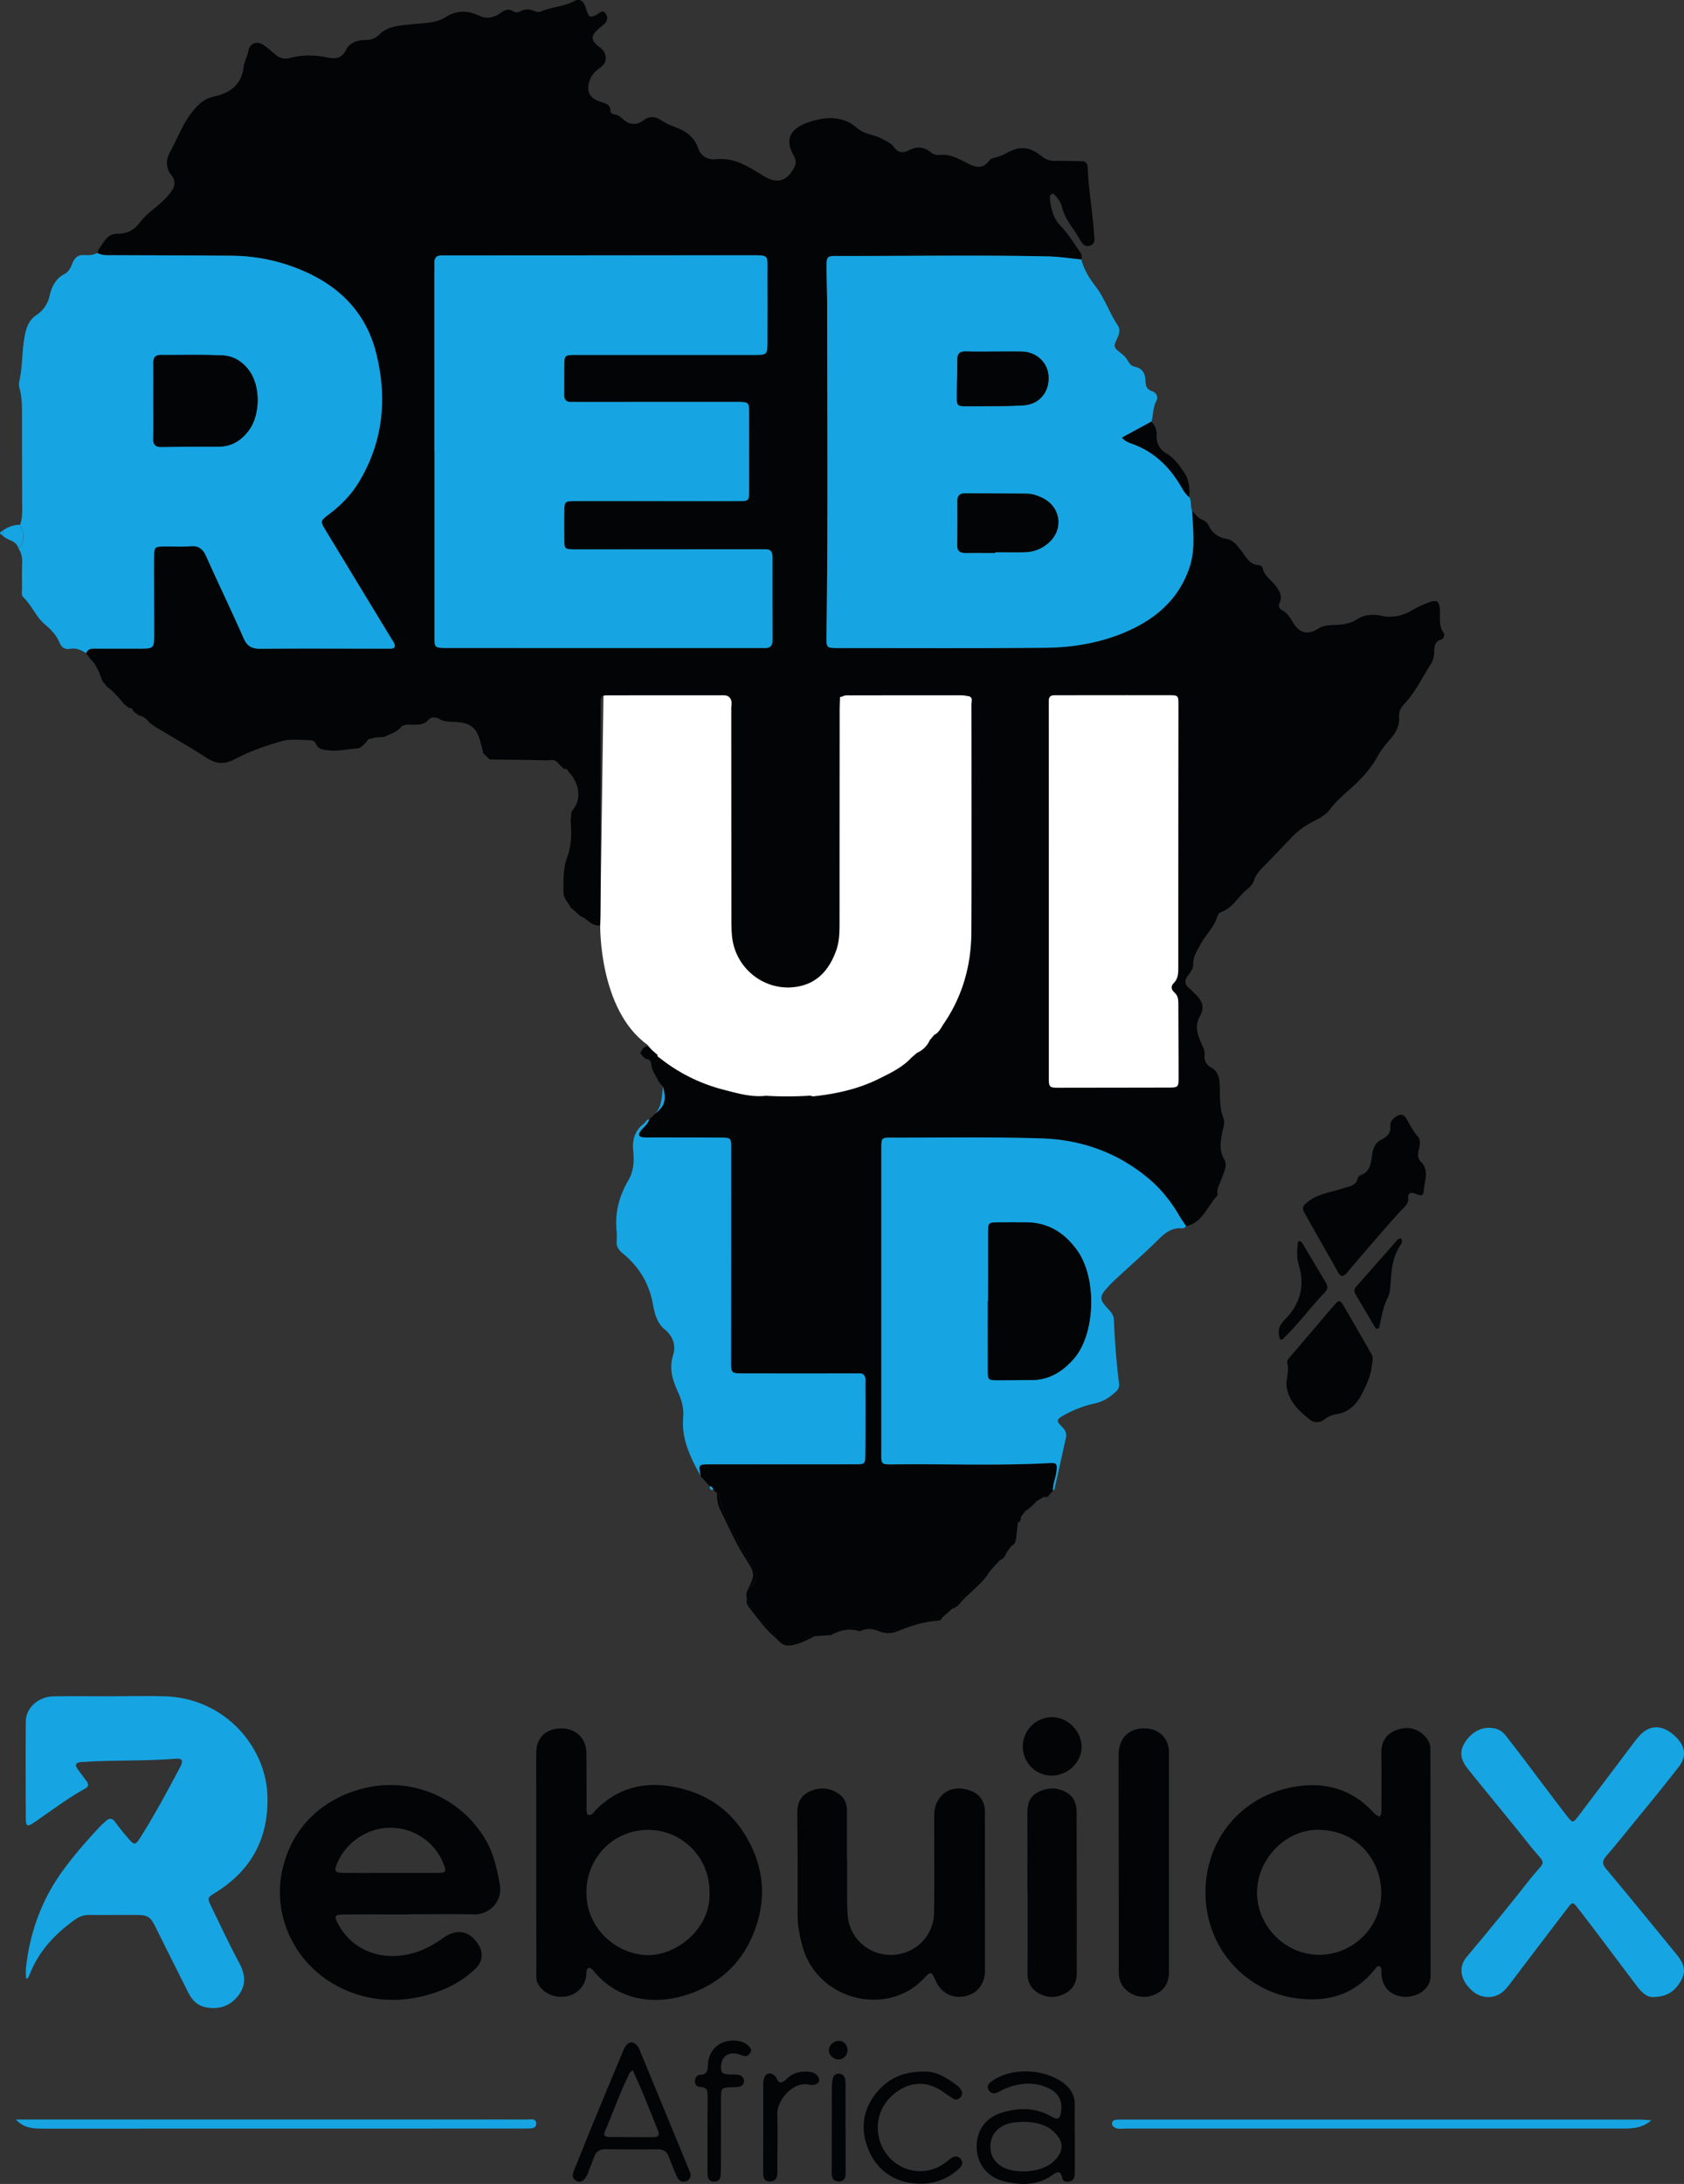 <svg xmlns="http://www.w3.org/2000/svg" id="Layer_2" data-name="Layer 2" viewBox="0 0 1662.58 2155.34"><rect x="0" y="0" width="1662.58" height="2155.34" fill="#333333" stroke="none"/><defs><style>.cls-1{fill:#fff;}.cls-2{fill:#030405;}.cls-3{fill:#16a5e2;}</style></defs><title>REBUILD X SVG</title><path class="cls-1" d="M4402.27,2366.17l-3.22,226.65s-1.52,83.34,46.65,117.91l35.3,41.34,128,32.19,79-5.88h296.72l-7.31-68.24-7.28-53.13L4995,2553V2340.65l-52-11-536,11Z" transform="translate(-3806.48 -1679.63)"></path><path class="cls-2" d="M4763.21,2366.79a59.26,59.26,0,0,0-7.89-1q-54.59,0-109.17.09c-3,0-6.17-.39-8.82,1.63a1.91,1.91,0,0,0-1.07-.3,1.25,1.25,0,0,0-.47,1c-0.14,4.22-.33,8.43-0.34,12.65q-0.07,104.33-.1,208.65c0,9.62-.07,19.25-3.43,28.46-6.11,16.75-16.3,30-34.23,34.53-32.83,8.24-65.2-15.14-68.49-48.92-0.71-7.25-.61-14.58-0.62-21.88q-0.09-101.44-.13-202.89c0-3.25,1.09-6.7-.93-9.79-2.19-3.59-5.78-3.23-9.21-3.23-36.82,0-73.63,0-110.45.07-8.33,0-8.42.29-8.43,10.75q-0.1,101.25-.14,202.5c0,4.6-.15,9.2-0.23,13.78-8.41,1.26-12.62-6.57-19.34-9l-10.06-8.89c-2.15-4.74-6.67-8.47-6.79-14.1-0.26-11.9-.49-24.25,3.56-35.24,4.45-12.07,4.49-23.79,3.44-36,0.29-3,.58-6.06.86-9.05,9-10.44,9-22.61.24-35.8l-3.23-3.44c-0.65-2.19-1.91-3.45-4.39-2.79l-6.14-6c-2.8-4.35-7.3-2.46-11-2.56-18.74-.5-37.48-0.62-56.22-0.88l-6.28-6c-0.9-3.57-1.77-7.19-2.75-10.78-4.12-15.07-10.08-19.76-26.05-20.24-5-.15-9.84-0.25-14.41-2.8-4-2.21-8.38-2.59-11.53,1.14-3.46,4.09-7.78,4.09-12.4,4.36-4.91.28-11.33-1.13-14.28,2.46-4.45,5.41-10.64,6.35-15.93,9.45-4.33.87-8.89,0.09-13.05,1.88-3.79-.54-4.55,3.16-6.62,5-2.34,2-4.47,4.5-7.69,4.65-9.15.42-18.1,3.07-27.41,1.93-5.41-.66-10.79-0.44-13.33-6.75-0.9-2.23-3.26-3.22-5.69-3.26-9.18-.16-18.61-1.67-27.45.78-16.16,4.49-32.09,10.08-46.92,17.94-10,5.32-18.3,4.81-27.76-1.34-16.54-10.75-33.74-20.48-50.67-30.64l-5.64-4a17.23,17.23,0,0,0-10.62-7.32l-5.49-4.07c-0.42-2.13-1.51-3.41-3.91-3l-5.29-4.22c-5.11-6.23-10.35-12.36-16.94-17.16l-4.32-5.47c-3-7.9-5.6-16-12.07-22l-4-5.45c2.08-5.09,6.52-4.45,10.74-4.44q20.77,0,41.54,0c14.81,0,14.86,0,14.9-15.36,0-13.08,0-26.15-.06-39.23,0-12.31-.12-24.62,0-36.92,0.12-8.53.75-9.13,9.22-9.31,8.84-.19,17.74.47,26.53-0.25,8.25-.67,12.43,2.66,15.71,10,12.06,27,25,53.69,36.91,80.79,3.53,8,8.25,10.48,16.69,10.41,41.15-.35,82.31-0.11,123.46-0.09h4.62c4.37,0,5.53-2,3.62-5.84-0.86-1.71-2-3.29-3-4.93q-32.34-53.23-64.67-106.48c-5-8.33-5-8.89,3-14.94,11.78-8.9,22.13-19.15,29.82-31.78,24.35-40,28.48-83.11,17.32-127.72-10-39.82-36.15-66.14-73.43-81.81A179.86,179.86,0,0,0,4036,1932c-39.23-.37-78.46-0.38-117.69-0.54-5.37,0-10.81.49-15.8-2.24,1.53-4.45,4.61-7.93,7.15-11.77,3.27-4.93,7.48-7.2,13.47-7.2,8.9,0,15.75-3.41,21.47-11.05,5.21-7,12.63-12.28,19.28-18.1a85,85,0,0,0,10.4-10.73c4.85-6,6.43-11.51,1-18.48-5.1-6.54-5.18-14.41-1.13-21.78,7.36-13.4,12.49-28,22.22-40.15,5.68-7.1,11.55-12.92,21-14.95,15.79-3.39,27.51-11.36,29.67-29.19,0.68-5.63,3.71-10.8,4.81-16.55,1.31-6.82,8.28-9.42,14.29-5.57,4.5,2.89,8.44,6.66,12.61,10.06a14.69,14.69,0,0,0,14,3.08c12.06-3.19,24.27-3,36.48-.59,8,1.56,14.52,1.66,19.08-7.67,3.22-6.59,11-9.45,18.7-9.48,5.74,0,10.28-1.62,14.43-5.75,6.32-6.3,14.8-7.86,23.25-8.9,7.62-.93,15.3-1.37,22.94-2.24,6.52-.74,13-1.9,18.63-5.57,11.05-7.22,22.31-6.72,33.81-1.34,7.44,3.48,14.41,1.52,20.52-2.82,4.18-3,7.79-4.69,12.52-1.75a6.5,6.5,0,0,0,6.63.24c5.2-2.77,10.18-2.46,15.42,0a7.66,7.66,0,0,0,5.6-.1c10.25-4.37,21.71-4.58,31.77-9.76,6.26-3.22,9.45-1.31,12.1,5.72,0.41,1.08.58,2.24,1,3.32,2.46,6.75,3.52,7.23,9.91,3.94,2.89-1.49,5.79-5.36,8.8-1.17,2.81,3.91,1.73,8-2.09,11.21-2.07,1.72-4.27,3.31-6.18,5.19-6,5.88-6,9.7.38,15.34,2.28,2,5.08,3.42,6.5,6.36,2.85,5.91,2,11.18-3.68,15.22-4.48,3.2-8.16,6.41-10.25,11.88-4,10.59-1.41,17.88,9.29,21.62,5.09,1.78,10.8,2.19,10.93,9.63,0,2,2.19,3,4.21,3.27,3.65,0.52,6.16,2.83,8.79,5.15,6.05,5.36,13.14,5.36,19.06.92,6.87-5.16,12.46-4.13,18.86.18a52.2,52.2,0,0,0,11.35,5.56c11.13,4,20.31,9.51,24.41,21.9,2.52,7.61,10,11.27,17.7,10.45,16.61-1.77,29.63,6.07,42.81,14,1.65,1,3.21,2.12,4.88,3.07,12.6,7.23,21.73,4.71,28.73-8,1.68-3.06,2.94-6.32,1.21-9.88-0.33-.69-0.41-1.51-0.79-2.16-11.84-20.23-.19-30.61,23.29-36.11,13.3-3.12,27.41-2,39.1,8.41,6.9,6.15,17.06,6.23,25.13,10.83,4,2.29,8.26,3.88,11,7.79,3.72,5.22,8.67,6.4,14.14,3.54,8-4.17,15.21-4.34,22.36,1.72a11.69,11.69,0,0,0,8.71,2.54c9.78-1.05,18,3.31,26.15,7.52,8.44,4.37,16.08,7.5,23.09-2.35,1.3-1.83,4.78-2.12,7.28-3.08s5.21-1.5,7.47-2.84c14-8.29,24.17-8.13,36.72,2a19.54,19.54,0,0,0,13.64,4.59c8.45-.14,16.91.27,25.37,0.34,4.26,0,6.28,2,6.43,6.29,0.79,21.93,4.85,43.55,6.26,65.42,0.27,4.25,2.08,10-4.16,11.7-5.66,1.54-8.22-3.22-10.47-7.21-5.8-10.26-14.23-19-17.05-31-1.16-5-4.66-9.52-8.43-13.09-3.9.51-3.55,3.3-3.36,5.33,1,10,3.33,19.15,11,27,7.14,7.34,12.41,16.51,18.49,24.89a8.86,8.86,0,0,1,1.45,7.66c-10.7-1-21.39-2.75-32.11-3-69.95-1.56-139.91-.28-209.86-0.45-8.78,0-9.53.85-9.53,10.28,0,13.06.62,26.12,0.62,39.19,0,108.39.91,216.78-.7,325.16-0.18,12.21,0,12.33,12,12.33,68,0,136.08.34,204.11-.3,27.78-.26,55.09-4.92,80.86-16.26,29.07-12.8,51.3-32.47,61.52-63.32,6-18.19,3.3-37.11,2.48-55.79,2.9,3.47,5.41,7.19,10,9a11.56,11.56,0,0,1,6,5.17c3.69,8,9.61,12.23,18.3,13.79,6.36,1.14,10.07,6.45,14,11.34,4.86,6.06,8.13,14.36,18,14.56a4.53,4.53,0,0,1,3.31,2.77c1.46,7.45,7.74,11.19,12,16.54,4,5.08,8.08,10.65,4.81,17.81-1.66,3.64-.28,5.89,2.81,7.55,5,2.69,7.57,7.34,10.41,12,6.49,10.61,14.57,12.55,25.14,5.83,4.56-2.9,9.32-3.27,14.29-3.45,8.4-.3,16.21-0.67,24-5.86,6.37-4.24,15.16-5.13,23.44-3.34,11,2.4,21.21.32,30.89-5.53a107.64,107.64,0,0,1,15.64-7.31c8.66-3.48,11-1.83,11.59,7.36,0.45,7.54-1.35,15.34,3.58,22.35,1.66,2.36.1,5.82-2.61,6.74-6.17,2.08-6.5,6.77-6.62,12a23,23,0,0,1-3.32,12.13c-8.5,13-15,27.42-25.78,38.91-3.63,3.87-6,7.81-5.53,13.28,0.73,8.69-3.34,15.6-8.74,21.87-4.52,5.25-9,10.57-12.32,16.66-6.38,11.6-15,21.38-24.71,30.21-8,7.2-16.23,14-22.79,22.73-4.36,5.82-11.3,9.18-17.82,12.5a76.14,76.14,0,0,0-20.93,16.06q-13,13.85-26.37,27.45c-4.06,4.16-8,8.35-9.69,14.1-1.29,4.36-4.86,6.83-8,9.6-8,7.06-13.26,17.3-24.14,21.25a7,7,0,0,0-3.84,4.06c-3,10.71-11.49,18.1-16.51,27.58-3.39,6.4-7.86,12.18-7.42,20.19,0.23,4.23-3,7.85-5.44,11.26-3.27,4.61-3.17,8.34,1.29,12,2.08,1.69,3.82,3.79,5.8,5.61,7.58,7,9.77,13.51,4.89,22.27-5.48,9.83-2.17,18.5,1.67,27.08,1.61,3.6,3.35,6.9,3,10.79-0.53,5.57,1.35,9.77,6.24,12.49,6.93,3.85,8.4,10,8.69,17.45,0.43,11-.46,22.2,3.79,33,1.79,4.55-.65,9.83-1.5,14.74-1.51,8.7-2.93,17.08,2.18,25.64,3.62,6.06-.57,12.69-2.47,18.82-1.56,5-5.12,9.5-4.15,15.27a2.87,2.87,0,0,1-.55,2.19c-9.93,10.11-14,26.23-30.47,29.64-2.1-3.18-4.38-6.27-6.3-9.56-8-13.73-17.61-26.15-29.72-36.48-30.76-26.23-67.1-39.18-106.84-40.42-49.15-1.53-98.38-.67-147.58-0.76-10.24,0-10.25.16-10.42,10.13,0,2.69,0,5.38,0,8.07q0,144.71,0,289.42c0,16-1.15,15,15,14.81,50.33-.49,100.69,1.46,151-1.23,7.18-.38,7.75.6,7,7.86-0.66,6.41-3.65,12.38-3.46,18.93l-3.19,3.8c-2.75-.59-4.7.72-6.33,2.76l-5.95,3.62a17,17,0,0,0-12.21,10.61l-4.18,5.42c-2.45,1.27-3.78,3.12-2.92,6q-0.88,7.59-1.76,15.16c-2.58,2.05-4.73,4.41-5,7.94l-4.08,5.54a13.57,13.57,0,0,0-7.31,8.46l-9,9.9c-13.17,12-26,24.47-37.95,37.77l-10.09,9.08c-9.54.4-18.59,3.25-27.86,5.27-8.28,1.81-15.57,8.15-24,6.9a247.38,247.38,0,0,0-34.83-2.52c-9.12-.06-16.22.52-22.41,7.13l-15.82,1c-3.21-1.63-5.94.33-8.33,1.77-8.58,5.19-17.6,5.86-27.08,3.54l-3.72-3.65c-0.27-4.15-4-6-6.19-8.78-7.56-9.7-16.74-18.18-22-29.58a12.13,12.13,0,0,1,.11-7.78c10.61-12,11-15.1,3.72-27.67-1-1.65-2.07-3.21-3-4.87-11.33-20.22-24.32-39.68-28.73-63a1.31,1.31,0,0,0-1.74-1.11l-3.48-3.11c-0.52-1.85-1.44-3.32-3.59-3.56-3-3.36-6.06-6.73-9.08-10.06-2.2-11.33-2.2-11.42,9.2-11.47,17.3-.08,34.61,0,51.91,0,30.76,0,61.53,0,92.29-.07,8.74,0,9.09-.43,9.19-9.17,0.19-17.3.15-34.61,0.19-51.91,0-6.92-.15-13.85,0-20.76,0.14-5.08-1.33-8.23-7.1-7.8-2.29.17-4.61,0-6.92,0q-51.34,0-102.67,0c-17.49,0-16,1.06-16-16.37q0.07-102.67.08-205.34c0-10.84-.14-11-10.86-11-22.3-.13-44.61-0.08-66.91-0.12-3.07,0-6.17.09-9.22-.19-4.58-.42-4.83-2.73-2.47-6.18,2.69-3.94,7.43-6.39,8.41-11.56l6.21-5.88c9.24-7.1,10.93-12.93,7.63-26.31l-4.53-5.56c-2.4-5.64-6.66-10.44-7.2-17-0.17-2-1.39-5.2-4.92-4.94a17,17,0,0,1-5.73-5.87c1.42-3.11,2.83-6.23,6.74-6.95l10.09,8.62c-0.39,2,1.46,2.45,2.52,3.3a167.5,167.5,0,0,0,63.16,31.23c13.5,3.52,27.13,7.5,41.44,5.87a350.38,350.38,0,0,0,43.67-.12,10.21,10.21,0,0,0,3.17.68c22.21-2.38,43.89-7.09,64-17,11.79-5.83,23.91-11.47,33.08-21.49l5.23-4.43a24.62,24.62,0,0,0,12.56-12.45l4.4-5.29c4.76-2.19,6.65-7,9.35-10.91,18.52-27.1,27.11-57.35,27.31-90,0.25-39.87.15-79.74,0.17-119.62q0-52.91-.08-105.81C4765.54,2371.73,4767.27,2368.23,4763.21,2366.79Zm-527.88-241.71h0.06q0,91.73,0,183.45c0,10,.44,10.4,10.27,10.63,1.15,0,2.31,0,3.46,0l304.6,0.05c2.31,0,4.62-.12,6.92,0,5.67,0.36,8.59-1.84,8.57-7.9q-0.19-41-.08-81.92c0-5.23-2-8-7.51-7.67-1.92.11-3.84,0-5.77,0l-171.91.12c-3.46,0-6.92.07-10.38,0-9.56-.2-9.85-0.39-10-9.59-0.12-8.84-.05-17.69,0-26.54,0.1-11.37.14-11.48,11.71-11.52,25.77-.08,51.54,0,77.3,0,28.08,0,56.15.08,84.23,0,8.66,0,9.11-.55,9.21-9.15,0.15-13.07,0-26.15,0-39.23s0.1-26.15,0-39.23c-0.1-9.61-.55-10-9.46-10.31-1.92-.07-3.85,0-5.77,0l-152.3.05c-2.69,0-5.39-.06-8.08,0-4.82.15-7-2.12-6.93-6.94,0.11-9.61,0-19.23.09-28.84,0.12-10.23.33-10.37,10.25-10.58,1.54,0,3.08,0,4.61,0l171.91,0c13.6,0,13.76-.07,13.81-13.24q0.12-34,0-68.07c0-17.6,2.08-17.1-16.63-17.09l-298.83.15c-1.92,0-3.85.08-5.77,0-5.35-.22-7.77,2.35-7.61,7.64,0.09,3.07,0,6.15,0,9.23Q4235.32,2036.81,4235.33,2125.08Zm606.61,434.21h0q0,91.09,0,182.17c0,11.66.05,11.67,11.27,11.65q53-.06,106.07-0.16c10.69,0,10.8-.18,10.8-11,0-23.44-.2-46.89-0.23-70.33,0-4.69,0-9.17-4-12.64-3.05-2.65-3.6-6-.61-9.05,4.2-4.25,4.55-9.41,4.55-14.91q0-129.71.14-259.43c0-9.65-.19-9.84-9.43-9.85q-54.77-.08-109.54.05c-1.15,0-2.31,0-3.46,0-3.8-.07-5.65,1.77-5.59,5.58,0,2.69,0,5.38,0,8.07Q4841.93,2469.36,4841.94,2559.29Z" transform="translate(-3806.48 -1679.63)"></path><path class="cls-3" d="M3902.48,1929.23c5,2.73,10.43,2.21,15.8,2.24,39.23,0.16,78.46.17,117.69,0.54a179.86,179.86,0,0,1,68.44,14.3c37.28,15.67,63.47,42,73.43,81.81,11.16,44.61,7,87.71-17.32,127.72-7.69,12.63-18,22.89-29.82,31.78-8,6-8.09,6.61-3,14.94q32.28,53.27,64.67,106.48c1,1.64,2.13,3.22,3,4.93,1.91,3.81.75,5.85-3.62,5.84h-4.62c-41.15,0-82.31-.26-123.46.09-8.44.07-13.16-2.37-16.69-10.41-11.91-27.1-24.85-53.75-36.91-80.79-3.28-7.35-7.46-10.68-15.71-10-8.79.72-17.68,0.06-26.53,0.25-8.47.18-9.1,0.79-9.22,9.31-0.17,12.31-.06,24.62,0,36.92,0,13.08.1,26.15,0.06,39.23,0,15.36-.09,15.36-14.9,15.36q-20.77,0-41.54,0c-4.22,0-8.66-.65-10.74,4.44-4.86-3-9.81-5.35-15.79-4.26-5.36,1-8.57-1.67-10.64-6.49-3.09-7.18-8.31-12.64-14.25-17.64-8.84-7.44-12.95-18.77-21.3-26.75-2.21-2.11-1.27-5.83-1.27-8.87,0-8.41-.21-16.82.09-25.21,0.19-5.14-.69-9.79-3.57-14,5.69-5.3,6.32-14.74,1.55-23.36,1.77-5.12,2.11-10.4,2.09-15.79q-0.2-45.51-.18-91c0-9.22.06-18.43-2.3-27.47a15,15,0,0,1-.5-6.84c3.72-16.1,2.4-32.82,6.23-48.93,1.68-7.07,4.66-12.88,10.73-17a30.14,30.14,0,0,0,13.11-19.29c1.91-8.32,5.88-16.74,14.48-21.16,4.51-2.32,6.39-6.64,8.07-10.85,2.31-5.79,6-8.54,12.3-7.95C3894.41,1931.61,3898.65,1931.46,3902.48,1929.23Zm55.38,146.52h0c0,12.29.2,24.59-.09,36.87-0.14,6,2.26,8.18,8.14,8.09,18.82-.28,37.64-0.28,56.46-0.34,13,0,22.66-6.21,30.06-16.45,10.89-15.07,11.5-42.91,0-58.64-6.61-9-15.59-14.39-26.13-14.89-20.31-1-40.7-.33-61.06-0.46-5.44,0-7.44,2.56-7.38,7.79C3958,2050.4,3957.86,2063.07,3957.86,2075.75Z" transform="translate(-3806.48 -1679.63)"></path><path class="cls-3" d="M4983.39,2183.53c0.82,18.68,3.54,37.61-2.48,55.79-10.22,30.85-32.45,50.52-61.52,63.32-25.76,11.35-53.07,16-80.86,16.26-68,.64-136.07.29-204.11,0.3-12,0-12.22-.11-12-12.33,1.61-108.39.72-216.78,0.7-325.16,0-13.06-.62-26.12-0.62-39.19,0-9.43.75-10.3,9.53-10.28,70,0.17,139.92-1.11,209.86.45,10.72,0.24,21.41,2,32.11,3,2.66,9.73,7.64,18.23,13.79,26.12,9.23,11.82,13.77,26.32,22.09,38.68,2.78,4.12,1.84,8.42-.38,13-4,8.35-3.59,9,3.89,14.9a26.06,26.06,0,0,1,6.84,7.65c1.58,2.8,3.5,4.89,6.82,5.58,7.15,1.48,10.11,6.45,10.27,13.27,0.12,4.94,1,9,6.44,10.81,5,1.7,6.45,5.89,4.14,10.15-3.44,6.34-2.61,13.43-4.67,19.93l-29,15.75c3.39,3.83,7.13,5,10.66,6.28,21.57,7.85,36.65,23,48,42.39,2.12,3.64,4.26,7.24,7.59,9.94C4983.24,2174.18,4981.58,2179.24,4983.39,2183.53ZM4789,2225.28q0-.34,0-0.67c10,0,19.94.16,29.9-.05a35.5,35.5,0,0,0,21.23-7.89c17-13.22,14.31-36.86-5.18-45.91-4.56-2.12-9.34-3.79-14.36-3.85-20.33-.23-40.66-0.18-61-0.36-5.13,0-7.87,1.8-7.85,7.32,0.08,14.58.08,29.15-.15,43.73-0.1,6.26,3.13,7.83,8.63,7.73C4769.77,2225.15,4779.37,2225.28,4789,2225.28Zm-0.12-198.68c-9.58,0-19.16.19-28.73-.07-5.72-.16-8.44,1.73-8.42,7.84,0,12.25-.58,24.5-0.59,36.76,0,9,.61,9.36,10.13,9.5,5,0.07,10,0,14.94-.09,13.79-.23,27.62.12,41.34-0.92,15.16-1.14,24.81-13.05,24.19-28.15-0.57-13.89-11.76-24.51-26.43-24.83C4806.46,2026.44,4797.65,2026.6,4788.83,2026.6Z" transform="translate(-3806.48 -1679.63)"></path><path class="cls-3" d="M4846.1,3150.31c-0.18-6.55,2.8-12.52,3.46-18.93,0.75-7.26.17-8.24-7-7.86-50.32,2.69-100.67.74-151,1.23-16.19.16-15.05,1.2-15-14.81q0-144.71,0-289.42c0-2.69,0-5.38,0-8.07,0.17-10,.18-10.15,10.42-10.13,49.2,0.09,98.43-.77,147.58.76,39.75,1.24,76.08,14.19,106.84,40.42,12.11,10.33,21.72,22.75,29.72,36.48,1.92,3.3,4.2,6.38,6.3,9.56-0.88,2.3-3.18,2.35-4.83,2.26-10.25-.52-16.68,5.39-23.43,12.07-13.07,12.93-27,25-40.47,37.52-2.81,2.6-5.56,5.29-8.15,8.12-9,9.81-9,12.25.07,22,2.93,3.15,5.44,6.13,5.62,10.84q1.21,31.53,5.07,62.87c0.44,3.54-1.07,6-3.37,8.07-5.7,5.21-11.88,9.39-19.72,11.16a113.21,113.21,0,0,0-32.12,12.26c-6.71,3.89-6.91,5.26-1.4,10.7,3.26,3.22,5.21,6.45,4.16,11.15-3.68,16.42-7.26,32.87-11,49.29C4847.66,3148.77,4847.75,3150.25,4846.1,3150.31ZM4782,2963.61h-0.22c0,22.66-.06,45.31,0,68,0,10,.16,10.11,10.4,10.14,10.75,0,21.5-.18,32.26-0.15,17.41,0.05,30.51-7.93,41.87-20.65,21.61-24.2,23.51-79.73,3.54-107.43-12.78-17.74-29.26-27.8-51.49-27.57-8.45.09-16.9-.05-25.34,0-10.91.13-11,.19-11,10.83C4782,2919.06,4782,2941.33,4782,2963.61Z" transform="translate(-3806.48 -1679.63)"></path><path class="cls-3" d="M3832.14,3632.18c0-3.77-.35-7.48.06-11.12,3.87-34.24,15.07-65.66,35.27-93.88,11.69-16.32,24.88-31.26,38.56-45.85,1.31-1.4,3-2.47,4.29-3.85,3.67-3.8,6.7-4.22,10.12.63,4,5.64,8.48,10.94,13,16.17,5.46,6.32,6.74,6.37,11-.29,14.44-22.73,27.17-46.45,39.79-70.22,3.59-6.76,2.27-9-4.65-8.46-29.93,2.42-60,1.25-89.91,3.12-1.53.1-3.08,0.11-4.59,0.36-3.54.58-4.7,2.63-2.66,5.64,3,4.45,6.32,8.71,9.54,13,2.32,3.1,2,5.46-1.54,7.44-17.89,9.88-34.06,22.34-50.91,33.78-5.75,3.91-7.48,3.06-7.52-3.65-0.15-32.31-.36-64.62,0-96.92,0.16-13.24,12.8-24.11,27.33-24.33,17.3-.26,34.62-0.07,51.92-0.07,19.62,0,39.25-.56,58.84.1,57.72,1.94,98.93,49.07,100.44,98.3,1.29,42.25-16.36,74.07-52.3,96-6.71,4.09-7.12,4.8-3.7,11.92,9.16,19,18.18,38.16,28.11,56.79,5.8,10.9,7.18,21.11-.2,31.32-8,11-19,15-32.42,12.55-8.85-1.6-14.05-7.37-17.83-14.91-9.82-19.6-19.7-39.16-29.39-58.82-8.58-17.41-8.48-17.47-27.3-17.47-13.46,0-26.93.16-40.38,0a22.64,22.64,0,0,0-14,4.24c-19.9,14-36,31-45.16,54-0.56,1.42-1.23,2.79-1.92,4.15C3834,3632,3833.44,3632,3832.14,3632.18Z" transform="translate(-3806.48 -1679.63)"></path><path class="cls-3" d="M4447.29,2784.25c-1,5.17-5.72,7.62-8.41,11.56-2.36,3.45-2.11,5.75,2.47,6.18,3.05,0.28,6.14.19,9.22,0.19,22.3,0,44.61,0,66.91.12,10.72,0.06,10.86.2,10.86,11q0,102.67-.08,205.34c0,17.43-1.48,16.34,16,16.37q51.34,0.08,102.67,0c2.31,0,4.62.14,6.92,0,5.78-.43,7.24,2.72,7.1,7.8-0.19,6.92,0,13.84,0,20.76,0,17.3,0,34.61-.19,51.91-0.1,8.74-.45,9.13-9.19,9.17-30.76.12-61.53,0.06-92.29,0.07-17.3,0-34.61-.07-51.91,0-11.4.05-11.4,0.14-9.2,11.47-10-18.1-19.1-36.39-17.2-58,0.75-8.57-1.36-16.42-5-24.43-5.13-11.43-9.26-23-5-36.56,3-9.31.3-18.67-8.38-25.74-8.15-6.63-10-17-11.91-26.68-3.91-19.74-14-35.64-29.26-48.1-4.5-3.68-6.54-6.94-6.14-12.35a52.18,52.18,0,0,0,0-9.21c-1.93-18.19,2.35-34.9,11.51-50.57,5.28-9,5.91-19.11,4.85-29.08-1.18-11.18,1.66-20.22,10.71-27.07C4444.15,2787.17,4444.51,2784.31,4447.29,2784.25Z" transform="translate(-3806.48 -1679.63)"></path><path class="cls-2" d="M4387.84,3621.61c-3.23,2-2.23,4.91-2.55,7.43a23.45,23.45,0,0,1-19.93,20.8c-11.53,1.91-22.62-3.12-27.7-12.35-2.4-4.35-1.65-9-1.66-13.54q-0.11-87.06-.08-174.12c0-13.45-.11-26.91,0-40.36,0.11-15,9.5-24,24.67-24.07,14.55,0,24.61,9.66,24.81,24.31,0.23,16.53.1,33.06,0.22,49.58,0,3.76-.61,7.63.95,11.16,4.31,1.58,5.68-2.05,7.57-4,22.81-23.42,50.44-29.42,81.52-22.57,27.51,6.07,49.79,20.56,65,44.29,19.58,30.62,23.75,63.23,10.41,97.83-10.9,28.28-30.58,47.92-58,59.18-31.88,13.1-71.45,12.53-98.59-18.11C4392.54,3624.92,4391.08,3621.91,4387.84,3621.61Zm119.08-74.36a60.68,60.68,0,0,0-61-61.75c-35.49.47-60.26,28.94-60.5,61.18-0.29,37.81,31.8,62.68,61.66,62.44C4475.34,3608.9,4508.72,3582.05,4506.92,3547.26Z" transform="translate(-3806.48 -1679.63)"></path><path class="cls-2" d="M5168.91,3472.38c2.12-4.31,1.39-8.18,1.4-11.88,0.07-16.91.25-33.82-.07-50.72-0.21-11,4.56-18.85,14.46-22.6s19.61-2.87,27.81,5.08c3.79,3.68,6.09,7.83,6.13,13.15,0,1.92.07,3.84,0.08,5.76q0.08,105.48.11,211c0,5.32.73,10.81-1.94,15.83-4.79,9-16.63,14-27.89,11.77-10.79-2.15-17.35-9.46-18.56-20.53-0.32-3,.66-6.14-1.34-8.83-3.09-1.36-4.11,1.25-5.44,2.9-20.34,25.23-46.64,32.65-78.13,28.29-46.61-6.47-87.89-46.51-88.87-102.33-0.94-53.74,35.38-97.67,88.27-106.38,29.87-4.92,55.53,2.23,76.59,24.41C5163.37,3469.2,5165,3471.43,5168.91,3472.38Zm-60.37,136.45c33.77,0.19,61.78-27.48,61.64-61.42-0.12-29.23-20.87-60.94-61.35-61.95-32.46-.81-60.86,28.4-61.3,61.12C5047.09,3580.1,5075.06,3608.64,5108.54,3608.82Z" transform="translate(-3806.48 -1679.63)"></path><path class="cls-2" d="M4210.55,3569c-21.54,0-43.08-.13-64.62.06-9,.08-9.74,1.53-5.67,9.22,13.33,25.19,40.91,36.74,71,29.68,12.18-2.86,22.92-8.73,33-15.92,13.24-9.42,25.87-7,34.37,6.49,5.24,8.33,4.4,17.12-2.76,24-12.46,12-27.48,19.92-43.75,24.88-24.44,7.46-49.45,8.12-73.88.2-54.7-17.74-81.62-69.53-74.2-116.09,7.12-44.72,38.44-77.19,83.91-87.57a108.68,108.68,0,0,1,118.86,52.93c7.43,13.32,10.49,28,13.11,42.78,2.91,16.38-10.05,29.69-25.89,29.3-21.14-.51-42.31-0.13-63.46-0.13V3569ZM4191,3528v0c16.09,0,32.18.11,48.26-.05,7.33-.08,8-1.41,5.41-8.23a56.38,56.38,0,0,0-52.4-36.29c-22.74-.22-44.4,14.27-53.14,35.55-2.92,7.11-1.95,8.85,5.9,8.94C4160.38,3528.17,4175.71,3528,4191,3528Z" transform="translate(-3806.48 -1679.63)"></path><path class="cls-3" d="M5439,3650.46c-6.35.64-11.82-4.63-16.61-11-11.82-15.62-23.56-31.29-35.36-46.92-7.4-9.8-14.82-19.59-22.34-29.3-5.42-7-5.62-7-11.34.47q-27.28,35.71-54.42,71.53a101.83,101.83,0,0,1-6.54,8c-8.53,9.11-22.38,9.75-32.06,1.39-13.28-11.45-13.31-24.76-6.14-33.33,20.95-25,41.75-50.19,61.86-75.89,17.54-22.41,18.29-12.49-.11-35.7-19.79-25-40.25-49.38-60.16-74.24-8.13-10.15-8.48-18.39-2.31-27.33,7.45-10.82,18.51-15.44,29.75-12.47,6.92,1.83,10.5,7.61,14.43,12.67,12.48,16.08,24.61,32.42,36.9,48.64,6.26,8.26,12.48,16.56,18.88,24.72,5.78,7.37,6,7.35,11.91-.52q27.12-35.81,54.15-71.69a82.21,82.21,0,0,1,6.65-7.94c9.3-9.51,20.67-9.65,31.78-.54,12,9.81,14.68,20.94,6.18,32-15.22,19.77-31.2,39-46.94,58.32-8.23,10.14-16.46,20.28-25,30.18-4,4.62-3.9,7.86.22,12.77,23.2,27.65,46,55.67,68.87,83.57,6.12,7.46,10.7,15.52,5.5,25.23C5461.44,3643.12,5453.82,3650.28,5439,3650.46Z" transform="translate(-3806.48 -1679.63)"></path><path class="cls-2" d="M4778.94,3547.08c0,25.75,0,51.5,0,77.24,0,13.34-7.81,23.12-20,25.43-12.65,2.4-23.55-3.48-28.84-15.58-3.93-9-4.62-9.38-11.3-2.22-35.81,38.37-104.88,22.52-120-31.28-2.93-10.44-4.89-20.87-4.87-31.74,0.06-33,.12-66.1-0.33-99.15-0.14-10.39,3.1-18.24,12.68-22.37,10.23-4.41,20.27-3.58,29.38,3.42,5.36,4.12,7,9.78,7,16.28q-0.05,25.94.12,51.88c0.09,16.52-.31,33.07.52,49.56,1.44,28.67,30,47.38,57,37.93a41.89,41.89,0,0,0,28.39-39.44c0.38-31.89.07-63.79,0.14-95.69,0-19.68,15.55-31.05,34.07-25.13,10.19,3.26,15.87,10.49,15.93,21.3,0.15,26.52.05,53,.05,79.55h0.13Z" transform="translate(-3806.48 -1679.63)"></path><path class="cls-2" d="M4960.57,3518.31q0,53.62,0,107.23c0,11.62-5.14,19.1-15.35,23a25.85,25.85,0,0,1-28.49-6.65c-4.54-4.86-5.75-10.52-5.73-16.94,0.1-29.21,0-58.42,0-87.63,0-41.89-.19-83.79-0.09-125.68,0-17.39,10.83-27.35,27.69-26.19,12.85,0.89,21.89,10.28,21.93,23.31,0.1,36.51,0,73,0,109.54h0.06Z" transform="translate(-3806.48 -1679.63)"></path><path class="cls-2" d="M4820.86,3546.5c0-25.71.14-51.42-.07-77.13-0.08-9.11,1.91-16.91,10.67-21.2,10-4.9,20.14-4.83,29.56,1.48,7.1,4.76,8.45,12.17,8.43,20.27-0.07,38.76.1,77.52,0.15,116.28,0,13.43-.18,26.86,0,40.29,0.09,9.38-3.79,16.55-12,20.69-9.16,4.61-18.57,4.39-27.35-1.47-6.59-4.4-9.35-10.59-9.29-18.62,0.22-26.86.08-53.72,0.08-80.59h-0.14Z" transform="translate(-3806.48 -1679.63)"></path><path class="cls-2" d="M5131.39,2939c-3.16-1.28-4.17-4.32-5.66-7q-15.08-26.58-30.15-53.16c-4-7.15-3.82-8.56,2.37-13.42,5.54-4.36,12-6.7,18.76-8.56,5.55-1.54,11.11-3,16.61-4.74,5.73-1.77,12.34-2.43,13.76-10.2a4,4,0,0,1,2.43-2.32c9.83-3.47,10.53-12.35,11.67-20.5,0.93-6.63,3.4-12,9.3-14.94s9.32-6.32,8.64-13.26c-0.42-4.28,2.47-7.08,5.76-9.35,3.79-2.6,7.18-2.5,9.8,1.67,3.68,5.86,6.54,12.44,11.13,17.46,7.35,8.05-4.27,17.94,3.66,25.7s3.79,17.36,2.91,26.2c-0.76,7.68-1.39,7.76-8.86,5-4.41-1.6-7.13-.41-6.73,4.27,0.47,5.48-2.87,8-6.12,11.43-10.77,11.49-21,23.51-31.3,35.4-7.06,8.12-14,16.38-21,24.54C5136.4,2935.57,5134.72,2938.29,5131.39,2939Z" transform="translate(-3806.48 -1679.63)"></path><path class="cls-2" d="M5076.55,3044.59c0.54-7,2.53-12.94.91-19.14-0.78-3,1.22-5,3-7.08,14.45-16.91,28.83-33.88,43.33-50.75,4.46-5.19,5.69-5.23,9.18.66,9.38,15.83,18.43,31.86,27.61,47.81,2.13,3.69.68,7.45,0.3,11.22-1,10.35-5.78,20-10.14,28.6s-12.43,17.57-24.06,19.24a25.67,25.67,0,0,0-12.52,5.23c-4.47,3.47-9.77,3.88-13.95.65-10.34-8-20-16.86-23.08-30.45A39.93,39.93,0,0,1,5076.55,3044.59Z" transform="translate(-3806.48 -1679.63)"></path><path class="cls-3" d="M5436.81,3772.07c-8.25,7.39-17.65,8.23-27.33,8.23q-133.21,0-266.41,0-112.45,0-224.89,0c-3.78,0-7.76,1-11.29-1.12-1.68-1-3-2.59-2.47-4.75a3.69,3.69,0,0,1,3.36-2.72c2.67-.24,5.36-0.31,8-0.31q254.3,0,508.61.05C5428.55,3771.44,5432.68,3771.85,5436.81,3772.07Z" transform="translate(-3806.48 -1679.63)"></path><path class="cls-3" d="M3822.19,3771.38H4265.7c20.37,0,40.74-.09,61.11,0,3.5,0,9-1.53,9.07,4,0.08,4.95-5,4.85-8.88,4.86-6.15,0-12.3.06-18.45,0.06q-230,0-460,.07C3839.2,3780.38,3830.12,3780,3822.19,3771.38Z" transform="translate(-3806.48 -1679.63)"></path><path class="cls-2" d="M4867.58,3788.87q0,15.58,0,31.15a68.92,68.92,0,0,1-.17,6.91c-0.37,3.6-2.66,5.38-6.14,5.73-3,.3-5.54-0.49-6.13-3.78-1.1-6-3.85-6.89-8.68-3.37-15.73,11.47-33,11.16-50.71,6.21-15.31-4.29-24.93-17.53-25-33.43-0.11-16.29,8.9-28.69,24.58-33.6,16.82-5.27,33.23-5.32,49.09,3.65,7,4,8.86,2.38,9.77-5.82,1.2-10.71-3.42-17.83-12.75-22.17-14.19-6.58-28.41-5.25-42.49.52-2.84,1.16-5.47,2.82-8.3,4-3.29,1.39-6.11.43-8-2.55-2-3.24-.66-5.86,2-8a32.15,32.15,0,0,1,2.84-2c19.71-12.78,52.5-10.73,70.4,4.25,6.29,5.27,9.72,11.71,9.67,20-0.06,10.77,0,21.54,0,32.31h0.08Zm-50.9-15.23c-5.93.36-12.49,0.39-18.52,3.26-8.22,3.91-13.2,10.23-13.82,19.53s3.51,16.56,11.11,21.28c12,7.47,40.27,7,52.62-6.33,8.36-9,8.84-17.19.54-26.17C4840.12,3776,4829,3773.89,4816.68,3773.63Z" transform="translate(-3806.48 -1679.63)"></path><path class="cls-2" d="M4481.59,3832.65c-4.25.09-6-2.89-7.4-6.17-2.52-6-5-12-7.33-18.12-2-5.33-5.37-7.74-11.31-7.65q-25.35.38-50.71-.09c-5.79-.1-9.56,1.92-11.59,7.3-1.49,3.95-3.05,7.87-4.59,11.8-0.84,2.15-1.58,4.34-2.57,6.41-2.83,5.9-6.59,8-10.57,5.81-4.85-2.72-3.87-6.67-2.11-10.95,5.85-14.19,11.45-28.48,17.29-42.67q15.13-36.73,30.45-73.38a27.94,27.94,0,0,1,3.09-6.12c3.5-4.65,7.75-4.69,11.44-.17a19.91,19.91,0,0,1,2.68,5q24.17,58.54,48.27,117.1a19.67,19.67,0,0,1,1.62,4.29A6.58,6.58,0,0,1,4481.59,3832.65Zm-50.52-110c-1.84,1.69-2.61,2.1-2.93,2.74-9.34,18.86-16.29,38.73-24.59,58-1.45,3.38.29,5.14,3.68,5.16q22.39,0.19,44.78.21c4,0,5.81-2.2,4.31-5.94C4448.38,3763.05,4440.73,3743.12,4431.07,3722.65Z" transform="translate(-3806.48 -1679.63)"></path><path class="cls-2" d="M4718.54,3724.08c11.16-.71,22.41,5.72,33,13.74a15.37,15.37,0,0,1,3.76,4.31c1.5,2.5,1.54,5.09-.69,7.38s-4.59,2.87-7.25,1.18c-3.56-2.27-7-4.72-10.49-7.11-19.52-13.39-38.86-7.12-52.08,6.62-14.1,14.65-15.54,37.4-3.83,54.18a41.23,41.23,0,0,0,51.14,14.22,53.45,53.45,0,0,0,7.83-4.82c1.91-1.29,3.6-2.88,5.49-4.18,3.71-2.55,7.42-2.59,10,1.35,2.32,3.5.61,6.36-2.26,9a54.1,54.1,0,0,1-37.79,14.77c-24.19,0-42.08-12.38-50.72-31.87-9.72-21.93-6.66-43.17,9.87-61.05C4685.39,3730.1,4699.41,3724,4718.54,3724.08Z" transform="translate(-3806.48 -1679.63)"></path><path class="cls-2" d="M4530.16,3693.44c5.49,0.1,10.74,1,14.95,4.92,2,1.85,4,3.81,2.24,6.89-1.47,2.54-3.57,4.1-6.64,3.34-2.23-.55-4.33-1.63-6.57-2.08-9-1.84-15.2,2.87-15.73,11.87-0.38,6.5.93,8,7.59,8.5,3.06,0.21,6.16-.05,9.19.32a6.28,6.28,0,0,1,5.82,6.17c0.11,3.5-2.55,5.4-5.94,5.86-1.89.25-3.83,0.18-5.75,0.26-10.93.44-11,.44-11,12-0.07,22.28,0,44.55-.09,66.83a75.74,75.74,0,0,1-.41,9.18c-0.46,3.68-3,5.16-6.52,5.09s-5.76-2.06-6.15-5.58a72.69,72.69,0,0,1-.18-8.05c0-23.43,0-46.85.14-70.28,0-5.05-.1-9.24-6.84-9.37-3.4-.06-5.81-2.12-5.71-5.9,0.09-3.53,2.07-6.12,5.55-6.22,6.51-.18,7-4.1,7.2-9.22C4506,3703.11,4515.71,3693.75,4530.16,3693.44Z" transform="translate(-3806.48 -1679.63)"></path><path class="cls-2" d="M4844.69,3431.95a28.57,28.57,0,0,1-28.42-28.58,29,29,0,0,1,29.3-29.09c15.51,0.23,29.1,14.39,28.76,29.95C4874,3419.19,4860.2,3432.11,4844.69,3431.95Z" transform="translate(-3806.48 -1679.63)"></path><path class="cls-2" d="M4560,3780.28c0-13.43,0-26.86,0-40.29,0-3-.07-6.24.78-9.1,1.61-5.42,6.62-6.48,10.72-2.68,2.34,2.17,2.36,7.54,6.95,6.3,2.69-.73,4.8-3.57,7.2-5.42,6.2-4.78,13.32-5.49,20.77-4.62a10.6,10.6,0,0,1,7,3.62c3.16,3.61,2.15,7.58-2.47,8.83a11.9,11.9,0,0,1-5.62.05c-15.47-3.66-31.94,15-31.45,29.42,0.57,16.86.07,33.76,0,50.64,0,2.69.05,5.37,0,8.06-0.14,4.54-2.48,7.24-7.06,7.42-4.94.2-6.8-3-6.83-7.35-0.08-11.89,0-23.79,0-35.68Q4560,3784.89,4560,3780.28Z" transform="translate(-3806.48 -1679.63)"></path><path class="cls-2" d="M4641.36,3780.11q0,19.58,0,39.16a56.22,56.22,0,0,1-.25,8c-0.52,3.56-3,5.24-6.51,5.2s-6-1.64-6.7-5.12a27.81,27.81,0,0,1-.27-5.72q0-41.47.13-82.93a32.69,32.69,0,0,1,1-7.91,5.69,5.69,0,0,1,5.84-4.64c3.56,0.06,5.73,2.23,6.3,5.58a48.52,48.52,0,0,1,.33,8q0,20.16,0,40.31h0.08Z" transform="translate(-3806.48 -1679.63)"></path><path class="cls-2" d="M5164.82,2990.87q-10.13-17.14-20.26-34.28c-1.63-2.75-.85-5.17,1.06-7.35q20.45-23.32,41-46.54c0.6-.68,2-0.63,3-0.89a4.93,4.93,0,0,1,.2,5.65c-8.8,12.12-9.57,26.33-10.62,40.42-0.32,4.26-.63,8.47-2.56,12.26-4.85,9.57-6.41,20.19-8.72,30.57Z" transform="translate(-3806.48 -1679.63)"></path><path class="cls-2" d="M5070.28,3001.7c-2.54-8.21-1.82-13.33,5.06-20.19,14.47-14.44,19.95-33.12,13.4-53.47-2.59-8.05-1.56-15.51-.86-23,2.68-1,3.7.33,4.43,1.54,7.69,12.81,15.26,25.68,22.94,38.49,2,3.29,2.58,6.51-.29,9.45-14.66,15.1-26.9,32.38-42.27,46.82C5072.46,3001.61,5071.94,3001.51,5070.28,3001.7Z" transform="translate(-3806.48 -1679.63)"></path><path class="cls-2" d="M4980.41,2170.12c-3.33-2.7-5.47-6.3-7.59-9.94-11.31-19.41-26.39-34.54-48-42.39-3.54-1.29-7.28-2.45-10.66-6.28l29-15.75a17.21,17.21,0,0,1,5.25,13.26c-0.27,7.57,2.46,14,9.62,18.09,7.73,4.47,13,12,17.71,19C4980.24,2152.77,4981.4,2161.61,4980.41,2170.12Z" transform="translate(-3806.48 -1679.63)"></path><path class="cls-2" d="M4627.07,3293.17c6.18-6.62,13.28-7.19,22.41-7.13a247.38,247.38,0,0,1,34.83,2.52c8.43,1.24,15.72-5.09,24-6.9,9.26-2,18.32-4.87,27.86-5.27-0.24,2.74-2.75,2.57-4.23,2.69-13.85,1.15-26.87,5.18-39.61,10.53a23.7,23.7,0,0,1-18-.13c-5.62-2.19-11-3.17-16.71-.89-1.05.42-2.38,1-3.34,0.68C4644.57,3286.25,4635.67,3288.58,4627.07,3293.17Z" transform="translate(-3806.48 -1679.63)"></path><path class="cls-2" d="M4514.28,3153a1.31,1.31,0,0,1,1.74,1.11c4.41,23.37,17.4,42.83,28.73,63,0.93,1.66,2,3.22,3,4.87,7.32,12.57,6.9,15.71-3.72,27.67,8.37-16.54,8.35-16.53-2.46-33.53-9.44-14.85-16.33-31-24.15-46.72C4514.92,3164.41,4514.22,3158.7,4514.28,3153Z" transform="translate(-3806.48 -1679.63)"></path><path class="cls-2" d="M4634.93,3693.75c4.66,0.11,8.32,4.17,8.32,9.23a9.22,9.22,0,0,1-8.62,9.11c-5,.19-10-4.49-9.86-9.29S4629.73,3693.63,4634.93,3693.75Z" transform="translate(-3806.48 -1679.63)"></path><path class="cls-3" d="M3826.2,2197.55c4.77,8.63,4.14,18.06-1.55,23.36-1.93-8.23-11-7.69-15.58-12.73a4.91,4.91,0,0,0,0-4.89C3814.23,2199.77,3819.82,2197.48,3826.2,2197.55Z" transform="translate(-3806.48 -1679.63)"></path><path class="cls-2" d="M4746.25,3267.3c11.95-13.31,24.77-25.74,37.95-37.77-6.55,11.54-17.34,19.15-26.36,28.36C4754.41,3261.39,4751.72,3266.18,4746.25,3267.3Z" transform="translate(-3806.48 -1679.63)"></path><path class="cls-2" d="M4543.93,3257.48c5.27,11.4,14.45,19.88,22,29.58,2.2,2.82,5.91,4.63,6.19,8.78-10-7.92-16.84-18.52-24.78-28.17C4545.09,3264.93,4542.6,3261.69,4543.93,3257.48Z" transform="translate(-3806.48 -1679.63)"></path><path class="cls-2" d="M4575.84,3299.49c9.48,2.32,18.5,1.65,27.08-3.54,2.38-1.44,5.12-3.4,8.33-1.77-5.61,2.58-11,5.81-16.82,7.53C4588.22,3303.55,4581.37,3305.59,4575.84,3299.49Z" transform="translate(-3806.48 -1679.63)"></path><path class="cls-3" d="M4461.13,2752.06c3.31,13.39,1.62,19.21-7.63,26.31C4460.51,2770.88,4459.67,2761.14,4461.13,2752.06Z" transform="translate(-3806.48 -1679.63)"></path><path class="cls-2" d="M4818.43,3171.1a17,17,0,0,1,12.21-10.61C4826.87,3164.4,4823.11,3168.27,4818.43,3171.1Z" transform="translate(-3806.48 -1679.63)"></path><path class="cls-2" d="M4793.16,3219.63a13.57,13.57,0,0,1,7.3-8.46C4799.31,3215.12,4797.15,3218.16,4793.16,3219.63Z" transform="translate(-3806.48 -1679.63)"></path><path class="cls-2" d="M4804.55,3205.63c0.29-3.53,2.44-5.88,5-7.94C4809.37,3201.3,4808.07,3204.17,4804.55,3205.63Z" transform="translate(-3806.48 -1679.63)"></path><path class="cls-2" d="M4836.58,3156.87c1.63-2,3.57-3.36,6.33-2.76C4841.57,3156.83,4839.42,3157.64,4836.58,3156.87Z" transform="translate(-3806.48 -1679.63)"></path><path class="cls-3" d="M3809.05,2203.29a4.91,4.91,0,0,1,0,4.89C3805.61,2205.64,3805.61,2205.64,3809.05,2203.29Z" transform="translate(-3806.48 -1679.63)"></path><path class="cls-2" d="M4811.33,3182.54c-0.86-2.91.47-4.75,2.92-6C4814.89,3179.33,4813.82,3181.27,4811.33,3182.54Z" transform="translate(-3806.48 -1679.63)"></path><path class="cls-3" d="M4507.22,3146.33c2.14,0.24,3.07,1.71,3.59,3.56C4507.91,3150.39,4506.85,3149.08,4507.22,3146.33Z" transform="translate(-3806.48 -1679.63)"></path><path class="cls-3" d="M4235.33,2125.08q0-88.26,0-176.53c0-3.08.13-6.16,0-9.23-0.16-5.29,2.26-7.86,7.61-7.64,1.92,0.08,3.85,0,5.77,0l298.83-.15c18.71,0,16.58-.52,16.63,17.09q0.1,34,0,68.07c0,13.16-.21,13.23-13.81,13.24l-171.91,0c-1.54,0-3.08,0-4.61,0-9.92.21-10.13,0.36-10.25,10.58-0.11,9.61,0,19.23-.09,28.84-0.06,4.83,2.11,7.09,6.93,6.94,2.69-.08,5.38,0,8.08,0l152.3-.05c1.92,0,3.85,0,5.77,0,8.9,0.34,9.36.69,9.46,10.31,0.14,13.07,0,26.15,0,39.23s0.12,26.15,0,39.23c-0.1,8.59-.55,9.11-9.21,9.15-28.07.11-56.15,0-84.23,0-25.77,0-51.54,0-77.3,0-11.58,0-11.61.15-11.71,11.52-0.08,8.85-.15,17.69,0,26.54,0.13,9.2.41,9.4,10,9.59,3.46,0.07,6.92,0,10.38,0l171.91-.12c1.92,0,3.85.09,5.77,0,5.47-.31,7.52,2.44,7.51,7.67q-0.08,41,.08,81.92c0,6.06-2.9,8.25-8.57,7.9-2.3-.14-4.61,0-6.92,0l-304.6-.05c-1.15,0-2.31,0-3.46,0-9.83-.23-10.27-0.6-10.27-10.63q0-91.73,0-183.45h-0.06Z" transform="translate(-3806.48 -1679.63)"></path><path class="cls-2" d="M3957.86,2075.75c0-12.68.1-25.35,0-38-0.06-5.23,1.93-7.83,7.38-7.79,20.36,0.13,40.75-.51,61.06.46,10.54,0.5,19.52,5.88,26.13,14.89,11.53,15.73,10.93,43.57,0,58.64-7.4,10.24-17,16.41-30.06,16.45-18.82.06-37.64,0.06-56.46,0.34-5.88.09-8.28-2.07-8.14-8.09,0.29-12.29.09-24.58,0.09-36.87h0Z" transform="translate(-3806.48 -1679.63)"></path><path class="cls-2" d="M4789,2225.28c-9.59,0-19.18-.13-28.77,0-5.49.1-8.73-1.47-8.63-7.73,0.23-14.57.23-29.15,0.15-43.73,0-5.52,2.72-7.36,7.85-7.32,20.33,0.17,40.66.12,61,.36,5,0.06,9.8,1.73,14.36,3.85,19.5,9,22.22,32.69,5.18,45.91a35.5,35.5,0,0,1-21.23,7.89c-10,.21-19.93.05-29.9,0.05Q4789,2224.94,4789,2225.28Z" transform="translate(-3806.48 -1679.63)"></path><path class="cls-2" d="M4788.83,2026.6c8.81,0,17.63-.16,26.43,0,14.68,0.32,25.86,10.94,26.43,24.83,0.62,15.1-9,27-24.19,28.15-13.73,1-27.56.69-41.34,0.92-5,.08-10,0.16-14.94.09-9.52-.14-10.14-0.54-10.13-9.5,0-12.25.63-24.5,0.59-36.76,0-6.11,2.7-8,8.42-7.84C4769.67,2026.79,4779.26,2026.6,4788.83,2026.6Z" transform="translate(-3806.48 -1679.63)"></path><path class="cls-2" d="M4782,2963.61c0-22.27,0-44.55,0-66.82,0-10.65.11-10.7,11-10.83,8.45-.1,16.9,0,25.34,0,22.23-.23,38.7,9.84,51.49,27.57,20,27.7,18.07,83.23-3.54,107.43-11.36,12.72-24.46,20.7-41.87,20.65-10.75,0-21.5.18-32.26,0.15-10.24,0-10.36-.1-10.4-10.14-0.08-22.66,0-45.31,0-68H4782Z" transform="translate(-3806.48 -1679.63)"></path></svg>